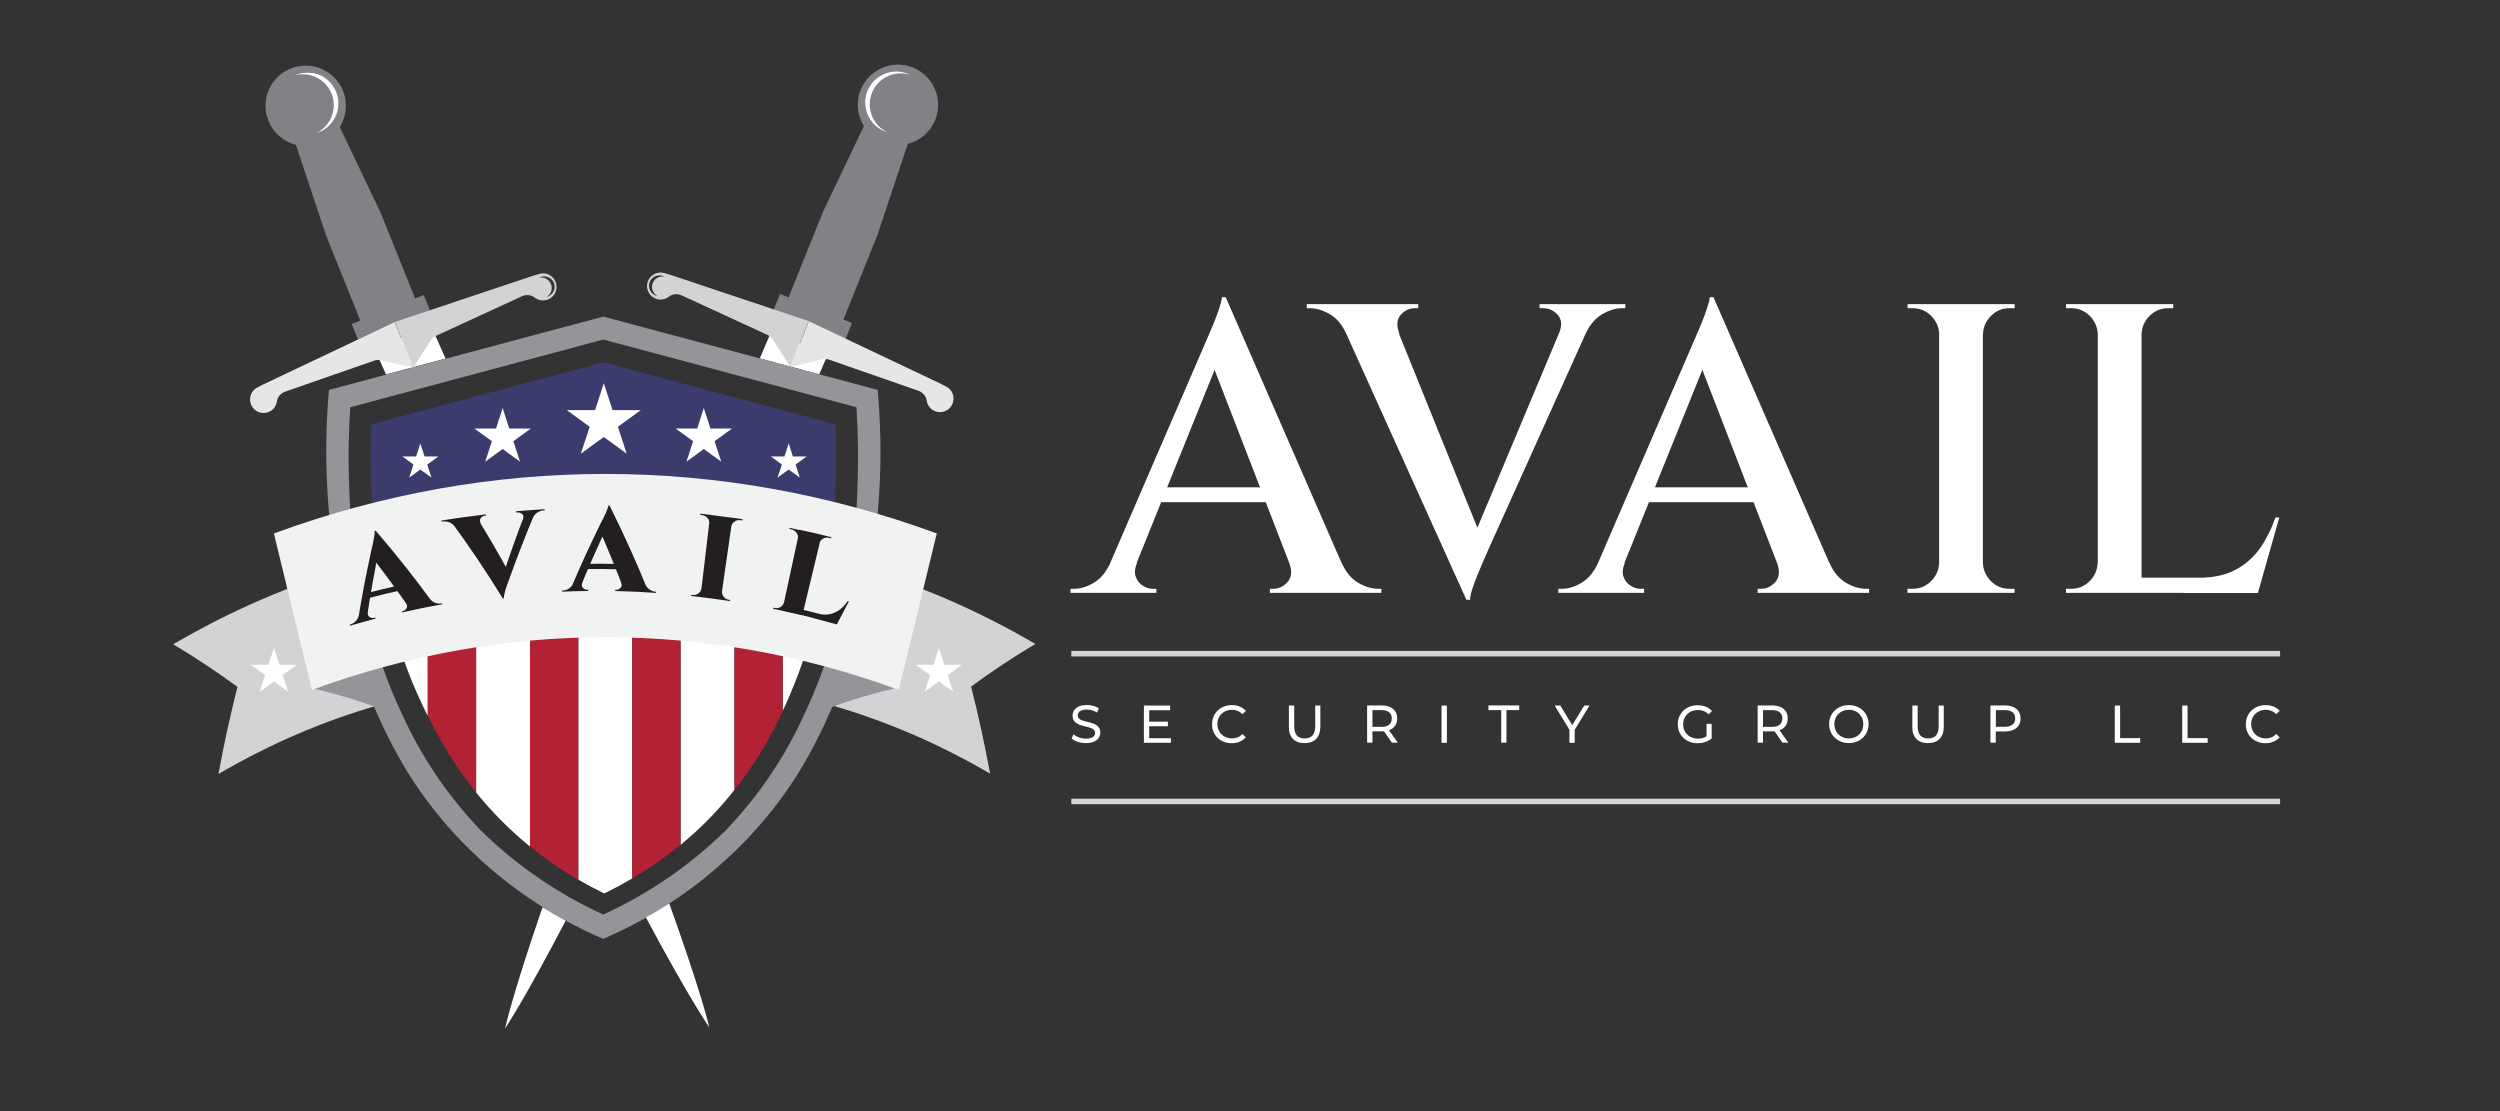 <svg xmlns="http://www.w3.org/2000/svg" id="Layer_1" data-name="Layer 1" viewBox="0 0 225 100"><rect x="0" y="0" width="225" height="100" fill="#333333" stroke="none"/><defs><style>      .cls-1 {        fill: none;      }      .cls-1, .cls-2, .cls-3, .cls-4, .cls-5, .cls-6, .cls-7, .cls-8, .cls-9, .cls-10, .cls-11 {        stroke-width: 0px;      }      .cls-2 {        fill: #3c3b6e;      }      .cls-3 {        fill: #133756;      }      .cls-4 {        fill: #b22234;      }      .cls-5 {        fill: #f1f2f2;      }      .cls-6 {        fill: #808285;      }      .cls-12 {        stroke: #d1d3d4;        stroke-miterlimit: 10;        stroke-width: .5px;      }      .cls-12, .cls-7 {        fill: #939598;      }      .cls-8 {        fill: #d1d3d4;      }      .cls-9 {        fill: #fff;      }      .cls-10 {        fill: #e6e6e6;      }      .cls-11 {        fill: #231f20;      }    </style></defs><circle class="cls-9" cx="27.73" cy="9.59" r="3.08"></circle><circle class="cls-9" cx="80.51" cy="9.16" r="3.08"></circle><g><path class="cls-9" d="M102.33,50.65c-.2.5-.24.92-.11,1.26.12.35.33.61.63.8.3.19.59.28.89.28h.33v.37h-7.72v-.37h.33c.57,0,1.16-.18,1.76-.54.61-.36,1.11-.96,1.5-1.8h2.38ZM110.31,26.74l.22,3.53-9.28,22.99h-2.45l9.58-22.17c.02-.07.12-.29.28-.65.16-.36.34-.78.54-1.26.2-.48.37-.95.52-1.39.15-.45.23-.79.26-1.04h.33ZM114.88,43.86v1.34h-11.29v-1.34h11.29ZM110.31,26.74l11.51,26.4h-4.83l-8.17-21.13,1.49-5.27ZM116.03,50.65h4.72c.37.84.87,1.44,1.49,1.8.62.36,1.21.54,1.78.54h.3v.37h-10.03v-.37h.33c.47,0,.89-.2,1.26-.61.37-.41.42-.98.15-1.73Z"></path><path class="cls-9" d="M125.93,30.04l-4.75.04c-.37-.84-.87-1.44-1.49-1.8-.62-.36-1.21-.54-1.78-.54h-.3v-.37h10.03v.37h-.33c-.47,0-.89.2-1.24.59-.36.4-.4.97-.13,1.71ZM131.98,53.99l-11.92-26.4h4.86l8.54,21.13-1.49,5.27ZM131.98,53.99l-.26-3.53,9.65-22.99h2.49l-9.99,22.17c-.02.07-.12.29-.28.65-.16.36-.34.78-.54,1.26-.2.48-.37.95-.52,1.39-.15.45-.22.79-.22,1.04h-.33ZM140.3,30.04c.3-.74.26-1.31-.11-1.71-.37-.4-.8-.59-1.3-.59h-.33v-.37h7.72v.37h-.33c-.54,0-1.13.18-1.75.54-.62.36-1.13.96-1.52,1.8l-2.38-.04Z"></path><path class="cls-9" d="M146.23,50.65c-.2.5-.24.92-.11,1.26.12.35.33.61.63.8.3.19.59.28.89.28h.33v.37h-7.72v-.37h.33c.57,0,1.16-.18,1.76-.54.61-.36,1.11-.96,1.5-1.8h2.38ZM154.21,26.74l.22,3.53-9.28,22.99h-2.45l9.58-22.17c.02-.07.12-.29.28-.65.16-.36.34-.78.54-1.26.2-.48.37-.95.52-1.39.15-.45.24-.79.26-1.04h.33ZM158.78,43.86v1.34h-11.29v-1.34h11.29ZM154.21,26.74l11.51,26.4h-4.83l-8.17-21.13,1.49-5.27ZM159.93,50.65h4.72c.37.84.87,1.44,1.49,1.8.62.36,1.21.54,1.78.54h.3v.37h-10.03v-.37h.33c.47,0,.89-.2,1.26-.61.37-.41.42-.98.15-1.73Z"></path><path class="cls-9" d="M174.64,30.08h-.11c-.02-.64-.27-1.19-.72-1.65-.46-.46-1.01-.69-1.65-.69h-.48v-.37h2.97v2.71ZM174.64,50.65v2.71h-2.97v-.37h.48c.64,0,1.19-.23,1.65-.69s.7-1.01.72-1.65h.11ZM178.46,27.37v25.99h-3.94v-25.99h3.94ZM178.35,30.08v-2.71h2.97v.37h-.48c-.64,0-1.19.23-1.65.69s-.7,1.01-.72,1.65h-.11ZM178.35,50.65h.11c.02.64.27,1.19.72,1.65.46.46,1.01.69,1.65.69h.48v.37h-2.97v-2.71Z"></path><path class="cls-9" d="M188.91,30.08h-.11c-.02-.64-.27-1.19-.72-1.65-.46-.46-1.01-.69-1.65-.69h-.48v-.37h2.97v2.71ZM188.91,50.65v2.71h-2.97v-.37h.48c.64,0,1.19-.23,1.65-.69s.7-1.01.72-1.65h.11ZM192.74,27.37v25.99h-3.94v-25.99h3.94ZM192.62,30.08v-2.71h2.97v.37h-.48c-.64,0-1.19.23-1.65.69s-.7,1.01-.72,1.65h-.11ZM202.65,51.99l.45,1.37h-10.47v-1.37h10.03ZM205.14,46.57l-1.93,6.8h-6.72l1.34-1.37c1.29,0,2.38-.22,3.27-.67.89-.45,1.63-1.08,2.23-1.89.59-.82,1.08-1.77,1.45-2.86h.37Z"></path><g><path class="cls-9" d="M96.44,66.46l.18-.37c.25.22.67.39,1.11.39.58,0,.83-.22.83-.52,0-.82-2.03-.3-2.03-1.55,0-.52.4-.96,1.28-.96.39,0,.8.11,1.08.3l-.16.38c-.29-.19-.62-.27-.92-.27-.57,0-.81.24-.81.53,0,.82,2.03.31,2.03,1.54,0,.51-.41.95-1.3.95-.51,0-1.01-.17-1.28-.42Z"></path><path class="cls-9" d="M105.38,66.43v.42h-2.43v-3.35h2.36v.42h-1.88v1.03h1.68v.41h-1.68v1.08h1.95Z"></path><path class="cls-9" d="M109.09,65.17c0-.99.76-1.71,1.77-1.71.52,0,.97.18,1.27.52l-.31.3c-.26-.27-.57-.4-.94-.4-.76,0-1.32.55-1.32,1.29s.56,1.29,1.32,1.29c.37,0,.68-.13.94-.4l.31.3c-.31.34-.76.53-1.28.53-1.01,0-1.77-.72-1.77-1.71Z"></path><path class="cls-9" d="M116,65.4v-1.9h.48v1.88c0,.74.34,1.08.94,1.08s.95-.33.95-1.08v-1.88h.46v1.9c0,.97-.53,1.48-1.42,1.48s-1.42-.51-1.42-1.48Z"></path><path class="cls-9" d="M125.28,66.85l-.72-1.03c-.07,0-.14,0-.21,0h-.83v1.02h-.48v-3.35h1.31c.87,0,1.4.44,1.4,1.17,0,.52-.27.89-.74,1.06l.79,1.12h-.52ZM125.26,64.66c0-.48-.32-.75-.93-.75h-.81v1.51h.81c.61,0,.93-.28.93-.76Z"></path><path class="cls-9" d="M129.74,63.5h.48v3.35h-.48v-3.35Z"></path><path class="cls-9" d="M135.11,63.91h-1.15v-.42h2.77v.42h-1.15v2.93h-.47v-2.93Z"></path><path class="cls-9" d="M141.72,65.69v1.16h-.47v-1.17l-1.33-2.18h.51l1.07,1.77,1.08-1.77h.47l-1.33,2.19Z"></path><path class="cls-9" d="M153.59,65.15h.46v1.31c-.33.28-.8.43-1.27.43-1.03,0-1.78-.72-1.78-1.71s.76-1.71,1.79-1.71c.53,0,.98.18,1.29.52l-.3.3c-.28-.27-.59-.39-.97-.39-.77,0-1.33.54-1.33,1.29s.56,1.29,1.33,1.29c.28,0,.55-.06.78-.22v-1.09Z"></path><path class="cls-9" d="M160.43,66.85l-.72-1.03c-.07,0-.14,0-.21,0h-.83v1.02h-.48v-3.35h1.31c.87,0,1.4.44,1.4,1.17,0,.52-.27.89-.74,1.06l.79,1.12h-.52ZM160.41,64.66c0-.48-.32-.75-.93-.75h-.81v1.51h.81c.61,0,.93-.28.93-.76Z"></path><path class="cls-9" d="M164.62,65.17c0-.98.76-1.71,1.78-1.71s1.77.73,1.77,1.71-.76,1.71-1.77,1.71-1.78-.73-1.78-1.71ZM167.7,65.17c0-.74-.55-1.29-1.3-1.29s-1.31.55-1.31,1.29.55,1.29,1.31,1.29,1.3-.55,1.3-1.29Z"></path><path class="cls-9" d="M172.11,65.4v-1.9h.48v1.88c0,.74.34,1.08.94,1.08s.95-.33.95-1.08v-1.88h.46v1.9c0,.97-.53,1.48-1.42,1.48s-1.42-.51-1.42-1.48Z"></path><path class="cls-9" d="M181.85,64.66c0,.73-.53,1.17-1.4,1.17h-.83v1.01h-.48v-3.35h1.31c.87,0,1.4.44,1.4,1.17ZM181.37,64.66c0-.48-.32-.75-.93-.75h-.81v1.5h.81c.61,0,.93-.27.93-.75Z"></path><path class="cls-9" d="M190.33,63.5h.48v2.93h1.81v.42h-2.29v-3.35Z"></path><path class="cls-9" d="M196.4,63.5h.48v2.93h1.81v.42h-2.29v-3.35Z"></path><path class="cls-9" d="M202.13,65.17c0-.99.76-1.71,1.77-1.71.52,0,.97.18,1.27.52l-.31.3c-.26-.27-.57-.4-.94-.4-.76,0-1.32.55-1.32,1.29s.56,1.29,1.32,1.29c.37,0,.68-.13.94-.4l.31.3c-.31.34-.76.53-1.28.53-1.01,0-1.77-.72-1.77-1.71Z"></path></g><line class="cls-12" x1="96.42" y1="58.83" x2="205.21" y2="58.83"></line><line class="cls-12" x1="96.42" y1="72.13" x2="205.21" y2="72.13"></line></g><path class="cls-9" d="M35.91,58.08c.33,1.06.72,2.15,1.18,3.28.32.77.65,1.5.98,2.2h0s0,.01,0,.01c.14.29.29.58.43.86v-6.78c-.91.14-1.77.28-2.6.43Z"></path><path class="cls-9" d="M45.43,56.74c-.89.11-1.75.22-2.58.32v14.26c1.45,1.8,3.07,3.42,4.85,4.87v-19.69c-.75.07-1.5.15-2.28.24Z"></path><path class="cls-9" d="M70.45,63.98c.49-1.05.96-2.17,1.41-3.36.29-.78.55-1.54.79-2.29-.72-.16-1.46-.31-2.2-.46v6.11Z"></path><path class="cls-9" d="M52.05,56.22v22.95c.76.44,1.53.85,2.33,1.24.87-.42,1.7-.87,2.52-1.35v-22.85c-1.52-.05-3.14-.05-4.85.01Z"></path><path class="cls-9" d="M61.25,56.47v19.57c1.79-1.47,3.41-3.12,4.85-4.95v-14.02c-1.3-.21-2.93-.43-4.85-.59Z"></path><path class="cls-4" d="M56.9,56.21v22.85h0c.2-.11.39-.23.58-.35.14-.09.28-.17.42-.26.22-.14.44-.29.66-.43.15-.1.29-.19.44-.29.21-.14.41-.29.61-.44.15-.11.3-.21.45-.33.2-.15.39-.3.58-.45.15-.12.3-.23.45-.35.05-.04.11-.09.16-.13h0v-19.58c-1.32-.12-2.78-.21-4.35-.26Z"></path><path class="cls-4" d="M68.07,57.41c-.52-.1-1.18-.22-1.97-.34v14.02h0s.07-.09.11-.13c.14-.18.28-.37.42-.55.13-.17.26-.34.38-.51.13-.18.26-.37.38-.55.13-.19.26-.37.39-.56.11-.16.21-.32.31-.48.14-.22.28-.44.42-.66.04-.07.08-.14.12-.2.19-.31.37-.62.55-.94h0c.24-.45.48-.88.7-1.33h-.03,0s.02,0,.03,0h0c.16-.33.33-.67.49-1.02h0s0,0,0,0c.02-.05.04-.1.07-.14h0v-6.12c-.78-.15-1.57-.31-2.38-.46Z"></path><path class="cls-4" d="M47.7,56.5v19.69h0c.09.08.17.14.26.21.13.1.27.21.4.31.2.15.4.3.6.45.13.1.27.19.4.29.21.15.41.29.63.44.13.09.27.18.4.27.22.14.44.29.66.43.12.08.25.15.38.23.2.12.41.25.61.37h0v-22.96c-1.39.05-2.84.14-4.35.28Z"></path><path class="cls-4" d="M38.5,57.65v6.78h0c.12.25.25.48.38.72h0s0,0,0,0h0c.08.16.17.32.25.48l.05.09h0c.3.59.62,1.15.95,1.7l.02.03h0c.43.71.87,1.4,1.34,2.06.02.02.03.05.05.07.21.3.43.6.65.89.06.08.12.16.18.23.16.2.31.41.48.61h0v-14.26c-1.55.2-2.99.39-4.35.59Z"></path><path class="cls-8" d="M15.6,57.98c5.33-3.12,10.84-5.47,16.46-7.06.07.4.13.79.2,1.19-.89.14-1.27.99-1.14,1.74-.29.67-.1,1.58.57,1.95.22.17.51.28.87.28.13,0,.24-.01.35-.04.42,2.47.83,4.93,1.25,7.4-4.95,1.4-9.81,3.48-14.5,6.22.48-2.61,1.05-5.23,1.71-7.84-1.86-1.36-3.78-2.65-5.78-3.83Z"></path><path class="cls-7" d="M28.27,61.99c1.71-.93,3.45-1.76,5.2-2.49.31,1.45.63,2.89.94,4.34-2-.75-4.05-1.37-6.14-1.85Z"></path><path class="cls-8" d="M93.17,57.95c-5.33-3.12-10.84-5.47-16.46-7.06-.07.4-.13.79-.2,1.19.89.14,1.27.99,1.14,1.74.29.67.1,1.58-.57,1.95-.22.17-.51.28-.87.28-.13,0-.24-.01-.35-.04-.42,2.47-.83,4.93-1.25,7.4,4.95,1.4,9.81,3.48,14.5,6.22-.48-2.61-1.05-5.23-1.71-7.84,1.86-1.36,3.78-2.65,5.78-3.83Z"></path><path class="cls-7" d="M80.51,61.96c-1.71-.93-3.45-1.76-5.2-2.49-.31,1.45-.63,2.89-.94,4.34,2-.75,4.05-1.37,6.14-1.85Z"></path><path class="cls-7" d="M72.61,63.81c-.61,1.32-1.5,3.26-3.06,5.62-1.44,2.19-2.94,3.95-4.27,5.34-1.25,1.22-2.78,2.55-4.62,3.86-2.3,1.64-4.49,2.82-6.37,3.68-1.88-.86-4.07-2.04-6.37-3.68-1.84-1.31-3.37-2.64-4.62-3.86-1.33-1.39-2.82-3.15-4.27-5.34-1.56-2.36-2.46-4.3-3.06-5.62-.3-.64-.91-2.01-1.58-3.92-.65.17-1.29.35-1.94.53.98,2.86,1.98,4.91,2.47,5.89.49.96,1.18,2.33,2.31,4.04,1.67,2.53,3.44,4.54,5.02,6.08,1.16,1.15,2.54,2.36,4.16,3.55,2.83,2.09,5.57,3.53,7.86,4.51v.02s.01,0,.02,0c0,0,.01,0,.02,0v-.02c2.3-.99,5.03-2.42,7.86-4.51,1.61-1.19,2.99-2.41,4.16-3.55,1.58-1.54,3.35-3.55,5.02-6.08,1.13-1.71,1.82-3.08,2.31-4.04.5-.99,1.5-3.06,2.49-5.94-.65-.18-1.29-.36-1.94-.53-.68,1.93-1.3,3.31-1.6,3.96Z"></path><path class="cls-2" d="M75.18,38.19l-20.89-5.58-20.88,5.58c-.08,1.64-.13,4.09.07,7.02h2.81c5.96-1.24,12.02-1.87,18.1-1.87h0c6.08,0,12.14.63,18.1,1.87h2.62c.2-2.93.15-5.39.07-7.02Z"></path><path class="cls-9" d="M50.91,82.86c-3.74,7.16-5.39,9.61-5.46,9.71.03-.12.67-3.06,3.38-10.92.68.42,1.37.82,2.08,1.21Z"></path><path class="cls-9" d="M72.43,31.1c-.98-.44-2.05-.83-3.13-1-.31.73-.62,1.45-.92,2.16l5.35,1.43c.24-.56.48-1.12.73-1.69-.71-.16-1.41-.63-2.03-.9Z"></path><path class="cls-9" d="M39.08,29.94c-.42-.04-.85-.14-1.28-.22-1.49.42-2.89,1.42-3.94,2.45.13,0,.2,0,.2,0,.23.51.46,1.02.68,1.53l5.36-1.43c-.34-.76-.68-1.54-1.03-2.32h0Z"></path><path class="cls-9" d="M63.84,92.46c-.08-.11-1.8-2.58-5.71-9.89.72-.4,1.42-.82,2.1-1.26,2.89,8.03,3.58,11.03,3.61,11.15Z"></path><path class="cls-6" d="M79,21.06l2.7-8.11c1.08-.27,2.02-1.04,2.47-2.16.75-1.85-.15-3.96-2-4.71-1.85-.75-3.96.15-4.71,2-.45,1.11-.3,2.32.29,3.27l-3.68,7.71-3.1,7.71-.77-.31-.6,1.48,3.32,1.11,3.16,1.5.6-1.48-.77-.31,3.1-7.71ZM79.83,11.89c-.07-.02-.14-.05-.21-.07-1.43-.58-2.12-2.2-1.55-3.63.58-1.43,2.2-2.12,3.63-1.55.07.03.14.06.2.09-1.38-.43-2.88.26-3.42,1.62-.55,1.36.05,2.9,1.35,3.54Z"></path><path class="cls-8" d="M60.35,24.74c-.08-.03-.16-.05-.24-.07l-.29-.09h0c-.65-.2-1.37.17-1.55.86-.14.53.11,1.1.59,1.37.45.25.97.18,1.34-.11.33-.25.77-.29,1.14-.12,1.86.86,6.51,2.99,7.73,3.56.2.09.36.23.48.41l1.58,2.46,1.66-4.11-12.44-4.16ZM59.13,26.63s-.09-.02-.13-.04c-.48-.19-.71-.74-.52-1.22s.74-.71,1.22-.52c.04.02.09.04.13.06-.44-.11-.91.13-1.08.56-.18.43,0,.92.39,1.15Z"></path><path class="cls-10" d="M85.14,34.78h0s-.27-.14-.27-.14c-.07-.04-.15-.08-.22-.11l-11.85-5.62-1.66,4.11,2.85-.68c.21-.05.43-.04.63.03,1.27.44,6.11,2.13,8.04,2.8.39.14.68.47.74.88.07.46.39.87.89,1,.53.14,1.11-.1,1.37-.58.35-.63.09-1.39-.52-1.69Z"></path><path class="cls-6" d="M32.42,28.85l-.77.31.6,1.48,3.16-1.5,3.32-1.11-.6-1.48-.77.31-3.1-7.71-3.68-7.71c.59-.95.74-2.15.29-3.27-.75-1.85-2.85-2.75-4.71-2-1.85.75-2.75,2.85-2,4.71.45,1.11,1.39,1.88,2.47,2.16l2.7,8.11,3.1,7.71ZM29.84,8.43c-.55-1.36-2.05-2.05-3.42-1.62.07-.03.13-.06.2-.09,1.43-.58,3.06.12,3.63,1.55.58,1.43-.12,3.06-1.55,3.63-.07.03-.14.05-.21.07,1.29-.64,1.89-2.18,1.35-3.54Z"></path><path class="cls-8" d="M35.53,28.98l1.66,4.11,1.58-2.46c.12-.18.28-.32.48-.41,1.22-.56,5.87-2.7,7.73-3.56.37-.17.82-.13,1.14.12.37.29.89.35,1.34.11.48-.26.73-.84.59-1.37-.18-.7-.9-1.07-1.55-.86h0s-.29.09-.29.09c-.08.02-.16.05-.24.07l-12.44,4.16ZM49.58,25.56c-.18-.43-.64-.67-1.08-.56.04-.02.08-.04.13-.06.48-.19,1.02.04,1.22.52s-.04,1.02-.52,1.22c-.04.02-.09.03-.13.04.39-.23.57-.72.39-1.15Z"></path><path class="cls-10" d="M23.18,34.86h0s.27-.14.27-.14c.07-.04.15-.08.22-.11l11.85-5.62,1.66,4.11-2.85-.68c-.21-.05-.43-.04-.63.03-1.27.44-6.11,2.13-8.04,2.8-.39.14-.68.47-.74.88-.07.46-.39.87-.89,1-.53.14-1.11-.1-1.37-.58-.35-.63-.09-1.39.52-1.69Z"></path><polygon class="cls-9" points="55.13 36.91 54.34 34.49 53.56 36.91 51.01 36.91 53.07 38.41 52.28 40.83 54.34 39.33 56.4 40.83 55.61 38.41 57.67 36.91 55.13 36.91"></polygon><polygon class="cls-9" points="63.94 38.57 63.34 36.72 62.75 38.57 60.81 38.57 62.38 39.71 61.78 41.55 63.34 40.41 64.91 41.55 64.31 39.71 65.88 38.57 63.94 38.57"></polygon><polygon class="cls-9" points="71.36 41.08 70.98 39.91 70.6 41.08 69.37 41.08 70.37 41.81 69.98 42.98 70.98 42.26 71.98 42.98 71.6 41.81 72.6 41.08 71.36 41.08"></polygon><polygon class="cls-9" points="44.64 38.57 45.24 36.72 45.83 38.57 47.77 38.57 46.2 39.71 46.8 41.55 45.24 40.41 43.67 41.55 44.27 39.71 42.7 38.57 44.64 38.57"></polygon><polygon class="cls-9" points="37.45 41.08 37.83 39.91 38.21 41.08 39.45 41.08 38.45 41.81 38.83 42.98 37.83 42.26 36.83 42.98 37.21 41.81 36.22 41.08 37.45 41.08"></polygon><path class="cls-1" d="M77.22,40.1c-.02-1.21-.07-2.36-.14-3.46-7.59-2.03-15.18-4.06-22.78-6.09-7.59,2.03-15.18,4.06-22.78,6.09-.07,1.1-.12,2.26-.14,3.46,0,.45-.02,1.63.03,3.24.03.86.06,1.86.14,2.98.65-.17,1.31-.34,1.96-.5l-.03-.62c-.2-2.93-.15-5.39-.07-7.02l20.88-5.58,20.89,5.58c.08,1.64.13,4.09-.07,7.02l-.03.58c.66.16,1.31.32,1.97.49.07-1.1.11-2.08.13-2.93.05-1.62.04-2.79.03-3.24Z"></path><path class="cls-3" d="M33.51,45.83c.93-.22,1.85-.43,2.78-.62h-2.81l.03.62Z"></path><path class="cls-3" d="M72.49,45.21c.86.18,1.73.37,2.59.58l.03-.58h-2.62Z"></path><path class="cls-7" d="M79.23,39.57c-.03-1.59-.11-3.08-.24-4.48l-24.52-6.55-.17-.05-.14.04-24.55,6.56c-.13,1.4-.21,2.89-.24,4.48,0,.56-.03,2,.06,3.88.03.62.09,1.81.24,3.4.62-.18,1.25-.35,1.88-.52-.08-1.12-.11-2.12-.14-2.98-.05-1.62-.04-2.79-.03-3.24.02-1.21.07-2.36.14-3.46,7.59-2.03,15.18-4.06,22.78-6.09,7.59,2.03,15.18,4.06,22.78,6.09.07,1.1.12,2.26.14,3.46,0,.45.02,1.63-.03,3.24-.03.85-.06,1.83-.13,2.93.63.16,1.25.34,1.88.51.15-1.56.21-2.73.24-3.34.08-1.88.07-3.32.06-3.88Z"></path><polygon class="cls-9" points="38.88 65.15 38.88 65.15 38.88 65.15 38.88 65.15 38.88 65.15"></polygon><path class="cls-9" d="M41.54,69.58s-.03-.05-.05-.07c.02.02.03.05.05.07Z"></path><path class="cls-9" d="M42.38,70.71c-.06-.08-.12-.16-.18-.23.06.08.12.16.18.23Z"></path><path class="cls-9" d="M69.86,65.15h.03s0,0,0,0h-.03Z"></path><path class="cls-5" d="M24.65,48.01c1.14,4.69,2.28,9.38,3.42,14.08,17.23-6.32,35.59-6.32,52.82,0,1.14-4.69,2.28-9.38,3.42-14.08-19.46-7.14-40.2-7.14-59.66,0Z"></path><g><path class="cls-11" d="M33.11,55.07c-.03.15-.01.27.05.36.06.09.14.14.24.17.1.03.19.03.28,0,.03,0,.06-.02.09-.02,0,.03.02.07.03.1-.76.2-1.53.41-2.29.63,0-.03-.02-.07-.03-.1.03,0,.06-.02.09-.03.16-.05.31-.14.46-.29.14-.15.24-.35.29-.62.26-.07.52-.14.78-.21ZM33.82,47.77c.12.46.23.93.35,1.39-.47,2.24-.86,4.48-1.19,6.71-.27.07-.53.14-.8.22.35-2.24.78-4.48,1.28-6.73.02-.06.04-.15.07-.29.03-.13.06-.29.09-.45.03-.17.06-.33.08-.48.02-.15.03-.27.01-.35.03,0,.07-.02.1-.02ZM36.06,52.64c.03.16.07.31.1.47-1.05.23-2.1.48-3.14.76-.04-.15-.08-.31-.12-.46,1.05-.27,2.1-.53,3.16-.76ZM33.82,47.77c1.87,2.17,3.63,4.4,5.28,6.68-.72.13-1.43.28-2.15.43-1.09-1.58-2.23-3.13-3.41-4.67.08-.81.18-1.63.27-2.44ZM36.51,54.25c.71-.15,1.41-.3,2.12-.43.16.22.34.36.53.43.19.07.37.09.53.06.03,0,.06-.01.09-.02,0,.03.01.07.02.1-1.21.21-2.42.46-3.62.73,0-.03-.02-.07-.02-.1.03,0,.06-.01.1-.02.13-.03.24-.11.33-.25.08-.14.06-.3-.07-.49Z"></path><path class="cls-11" d="M43.27,47.13c-.77.09-1.54.2-2.31.31-.15-.22-.33-.37-.54-.44-.21-.07-.41-.09-.58-.06-.03,0-.06.01-.09.02,0-.04-.01-.07-.02-.11,1.33-.22,2.67-.4,4.01-.56,0,.04,0,.07.01.11-.04,0-.07,0-.11.01-.15.02-.27.09-.37.22-.1.13-.1.3,0,.5ZM45.25,53.86c-1.47-2.4-3.06-4.76-4.76-7.07.79-.12,1.58-.23,2.36-.33,1.03,1.66,2,3.33,2.93,5.02-.19.79-.37,1.58-.54,2.38ZM45.25,53.86c-.06-.48-.12-.95-.19-1.43.69-2.16,1.45-4.31,2.29-6.45.3-.02.6-.04.9-.06-.9,2.12-1.73,4.26-2.49,6.4-.02.05-.05.14-.1.27-.05.13-.1.28-.15.44-.05.16-.09.32-.12.46-.03.15-.05.26-.04.35-.03,0-.06,0-.1.01ZM47.06,46.75c.08-.22.06-.38-.07-.49-.13-.11-.27-.15-.43-.14-.04,0-.07,0-.11,0,0-.04,0-.07,0-.11.86-.07,1.71-.13,2.57-.18,0,.04,0,.07,0,.11-.04,0-.07,0-.11,0-.17,0-.35.07-.54.19-.19.11-.34.3-.45.55-.29.02-.58.04-.86.06Z"></path><path class="cls-11" d="M52.42,52.41c-.06.14-.08.26-.04.36.04.1.1.17.19.23.09.05.18.08.27.08.03,0,.06,0,.1,0,0,.04,0,.07,0,.11-.78,0-1.57.03-2.35.06,0-.04,0-.07,0-.11.03,0,.06,0,.1,0,.17,0,.33-.06.51-.17.17-.11.31-.28.43-.53.27,0,.54-.01.81-.02ZM54.86,45.5c0,.48,0,.96,0,1.44-.99,2.06-1.91,4.13-2.75,6.22-.27,0-.55.01-.82.02.87-2.09,1.82-4.16,2.84-6.22.03-.05.08-.14.14-.26.06-.12.12-.26.2-.42.07-.16.14-.3.19-.45.06-.14.09-.25.1-.34.04,0,.07,0,.11,0ZM55.85,50.76c0,.16,0,.32-.01.48-1.07-.03-2.14-.04-3.21-.02,0-.16,0-.32,0-.48,1.07-.01,2.15,0,3.22.02ZM54.86,45.5c1.28,2.56,2.45,5.15,3.5,7.76-.73-.04-1.45-.08-2.18-.1-.67-1.79-1.4-3.58-2.17-5.35.28-.77.56-1.54.85-2.3ZM55.89,52.43c.72.02,1.44.05,2.16.09.1.25.24.43.41.54.17.11.34.18.5.19.03,0,.06,0,.09,0,0,.04,0,.07,0,.11-1.22-.08-2.45-.14-3.68-.17,0-.04,0-.07,0-.11.03,0,.06,0,.1,0,.14,0,.26-.05.38-.17.11-.11.13-.28.05-.49Z"></path><path class="cls-11" d="M63.87,47.11s-.02,0-.03,0c.01-.18-.04-.35-.17-.5-.13-.15-.3-.23-.5-.25-.05,0-.1-.01-.15-.02,0-.04,0-.07.01-.11.31.03.63.07.94.11-.03.26-.06.51-.09.77ZM63.16,52.97c-.03.26-.06.51-.09.77-.29-.03-.57-.07-.86-.1,0-.04,0-.07.01-.11.05,0,.09.01.14.02.19.02.35-.03.5-.14.15-.11.24-.26.27-.45.01,0,.02,0,.03,0ZM65.93,46.6c-.35,2.46-.7,4.92-1.06,7.38-.61-.09-1.22-.17-1.83-.24.29-2.47.59-4.93.88-7.4.67.08,1.34.17,2,.26ZM65.78,47.36c.04-.26.07-.51.11-.77.31.04.62.09.94.14,0,.04-.01.07-.02.11,0,0-.06,0-.15-.02-.2-.03-.39,0-.55.12-.16.11-.26.25-.29.44-.01,0-.02,0-.03,0ZM64.95,53.2s.02,0,.03,0c-.02.18.03.35.14.5.11.15.26.24.45.27.09.01.13.02.14.02,0,.04-.01.07-.02.11-.29-.04-.57-.09-.86-.13.04-.26.07-.51.11-.77Z"></path><path class="cls-11" d="M71.84,48.45s-.02,0-.03,0c.03-.18-.01-.35-.13-.51-.12-.16-.27-.26-.48-.3-.05-.01-.1-.02-.15-.03,0-.03.01-.07.02-.1.31.06.62.13.93.2-.05.25-.11.51-.16.76ZM70.59,54.21c-.05.25-.11.51-.16.76-.28-.06-.57-.12-.85-.18,0-.03.01-.07.02-.1.05,0,.09.02.14.03.18.04.36,0,.51-.09.16-.1.26-.24.31-.42.01,0,.02,0,.03,0ZM73.95,48.13c-.58,2.42-1.16,4.83-1.74,7.25-.6-.14-1.21-.28-1.81-.41.52-2.43,1.05-4.86,1.57-7.29.66.14,1.32.29,1.98.45ZM73.73,48.88c.06-.25.12-.5.18-.76.31.07.62.15.92.23,0,.03-.02.07-.03.1,0,0-.06-.01-.15-.04-.2-.05-.39-.03-.56.06-.17.09-.28.23-.34.41-.01,0-.02,0-.03,0ZM75.09,55.62c.07.19.13.38.19.56-1.03-.29-2.07-.57-3.11-.82.04-.16.08-.32.11-.48.94.23,1.87.47,2.81.73ZM76.4,54.13c-.37.69-.73,1.38-1.09,2.07-.71-.2-1.43-.39-2.14-.58.17-.13.33-.25.5-.38.35.09.68.1.99.04.32-.06.61-.2.89-.39.27-.2.52-.46.74-.79.04.01.07.02.11.03Z"></path></g><polygon class="cls-9" points="84.99 59.83 84.5 58.32 84.01 59.83 82.43 59.83 83.71 60.76 83.22 62.26 84.5 61.33 85.78 62.26 85.29 60.76 86.57 59.83 84.99 59.83"></polygon><polygon class="cls-9" points="25.14 59.83 24.65 58.32 24.16 59.83 22.58 59.83 23.86 60.76 23.37 62.26 24.65 61.33 25.93 62.26 25.44 60.76 26.72 59.83 25.14 59.83"></polygon></svg>